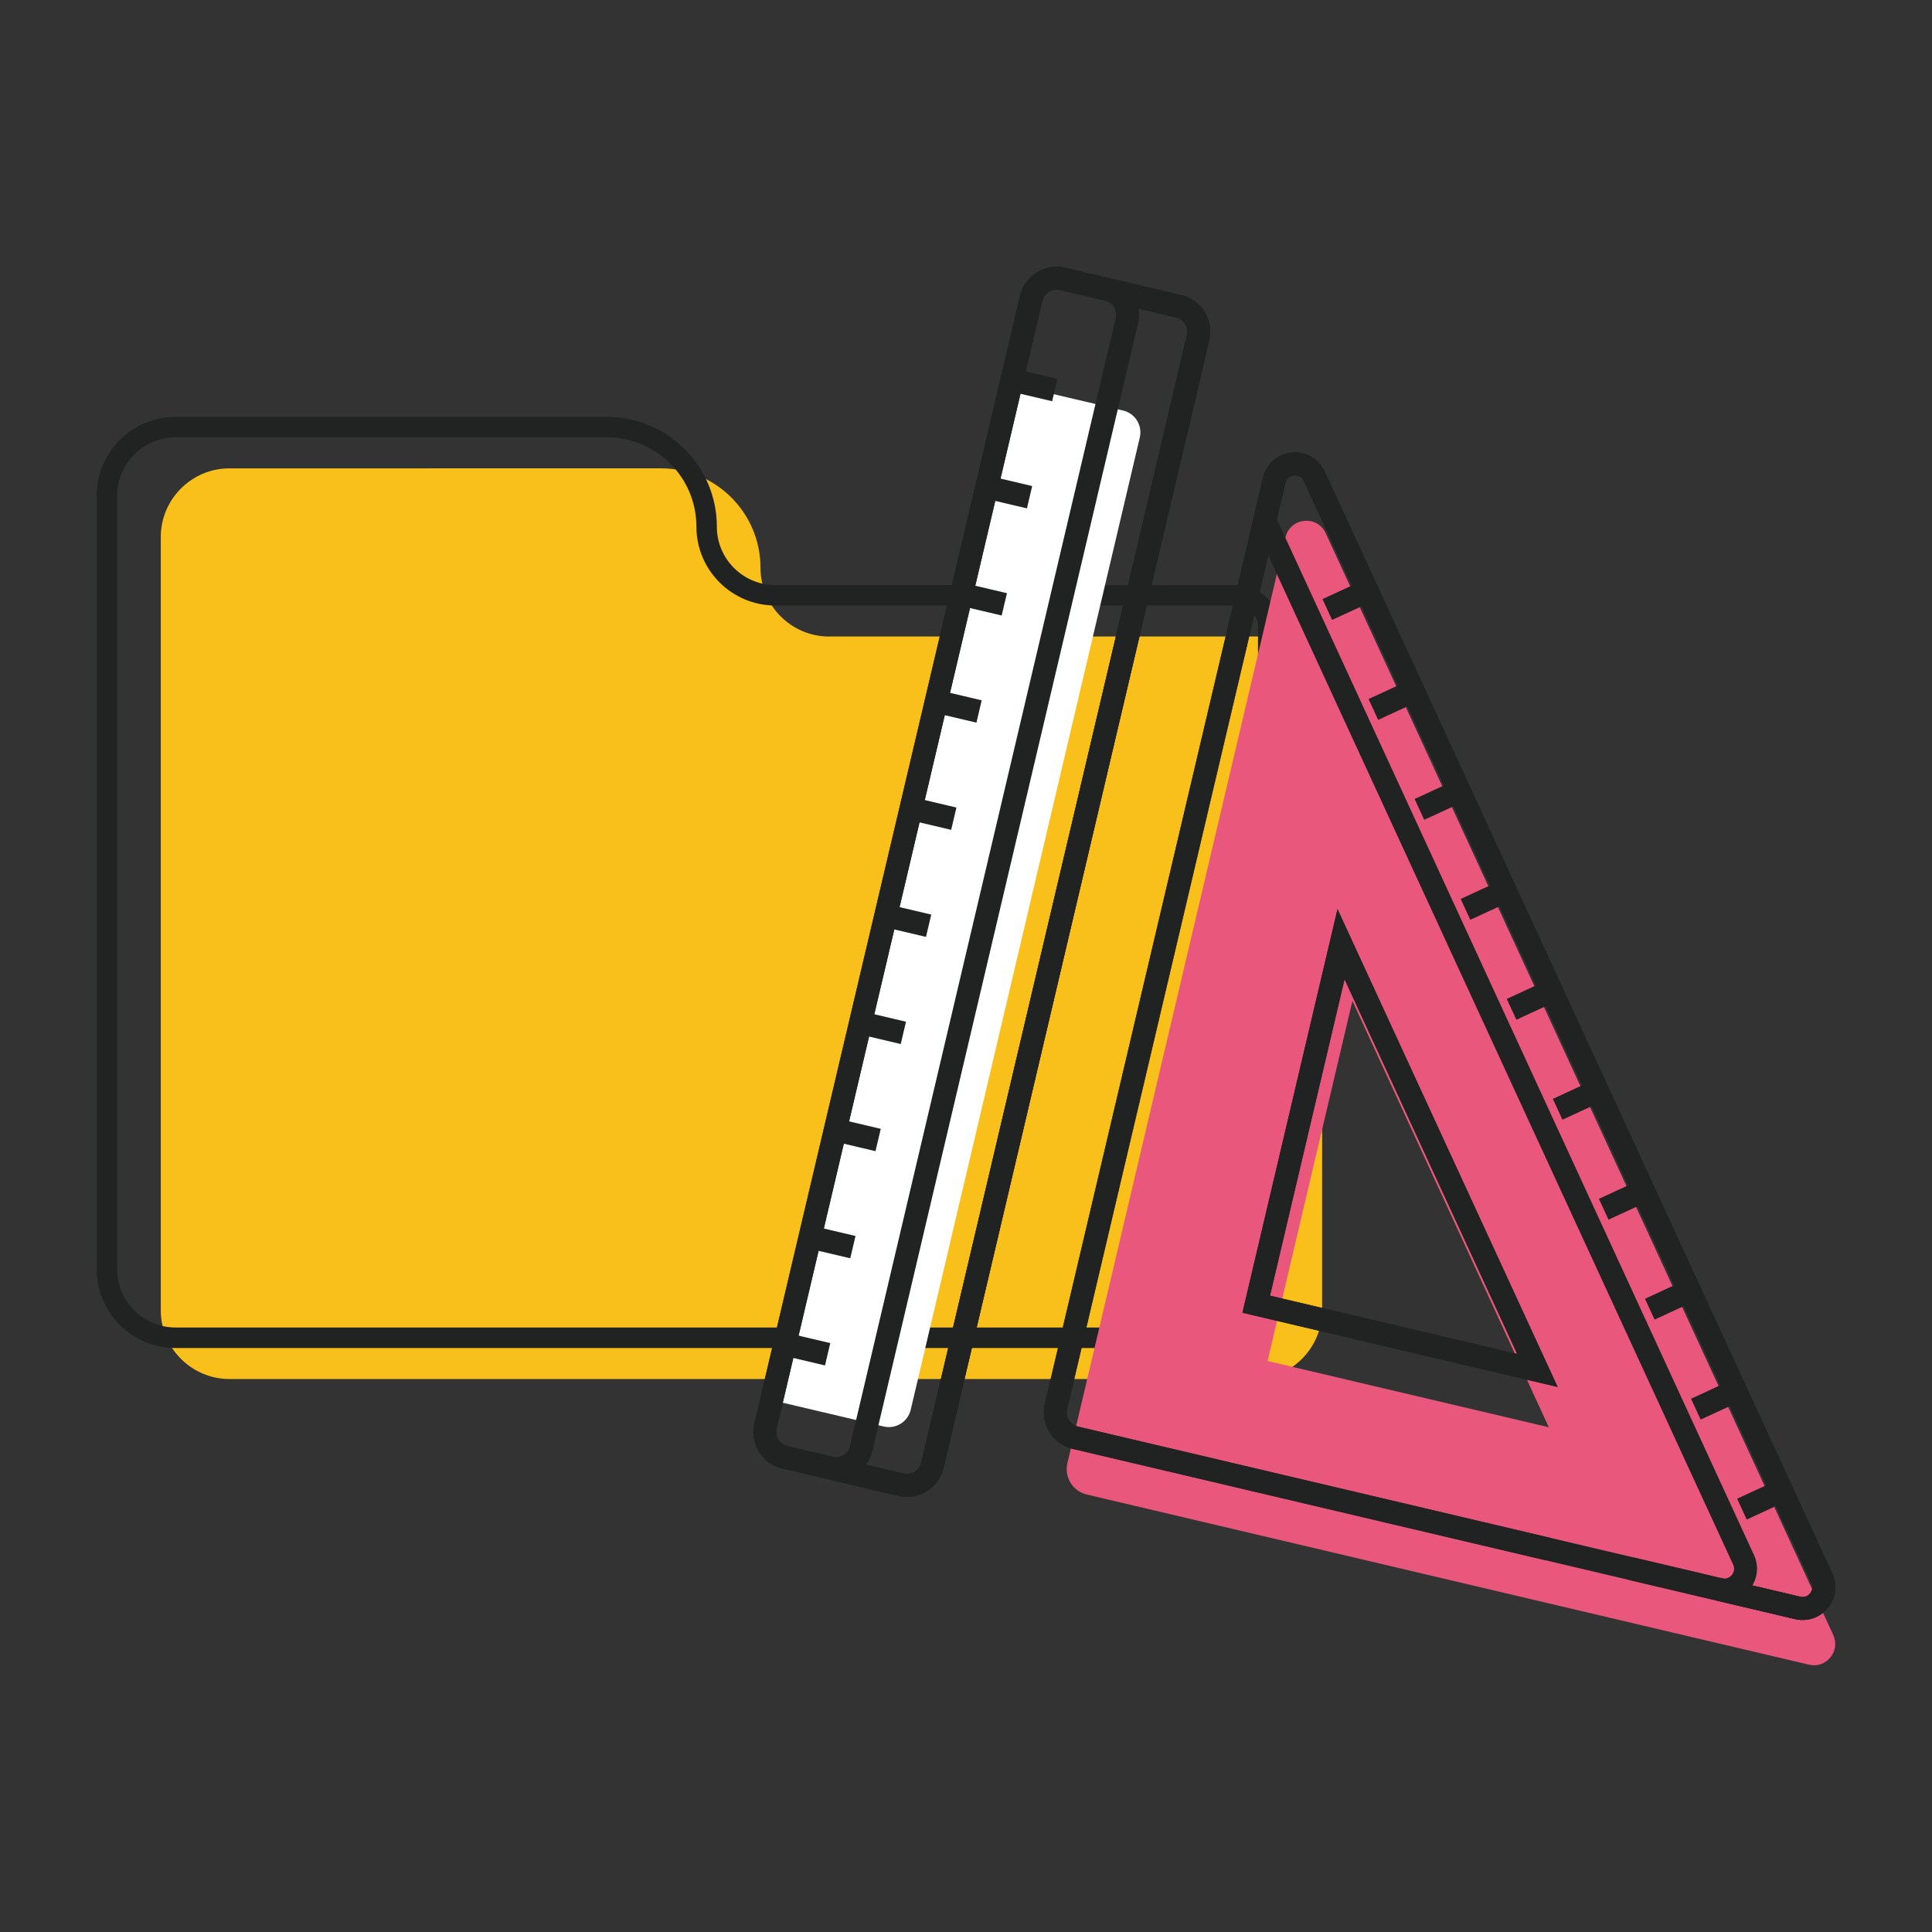 <svg xmlns="http://www.w3.org/2000/svg" viewBox="0 0 800 800" style="enable-background:new 0 0 800 800" xml:space="preserve"><rect x="0" y="0" width="800" height="800" fill="#333333" stroke="none"/><path style="fill:#f9bf1b" d="M343.328 263.574c-15.629 0-28.416-12.786-28.416-28.416 0-22.768-18.459-41.227-41.227-41.227H94.991c-15.629 0-28.416 12.786-28.416 28.416v320.255c0 15.629 12.786 28.416 28.416 28.416h424.062c15.629 0 28.416-12.786 28.416-28.416V276.537c0-7.164-5.812-12.976-12.976-12.976H343.328v.013z"/><path style="fill:#212222" d="M496.727 558.18H72.678c-18.005 0-32.648-14.644-32.648-32.648V205.277c0-18.005 14.644-32.648 32.648-32.648h178.694c25.067 0 45.46 20.393 45.46 45.46 0 13.33 10.841 24.17 24.17 24.17h191.165c9.489 0 17.221 7.72 17.221 17.221v266.064c0 18.005-14.644 32.648-32.648 32.648l-.013-.012zM72.678 181.094c-13.33 0-24.17 10.841-24.17 24.17v320.255c0 13.33 10.841 24.17 24.17 24.17H496.74c13.33 0 24.17-10.841 24.17-24.17V259.455c0-4.814-3.917-8.731-8.731-8.731H321.015c-18.005 0-32.648-14.644-32.648-32.648 0-20.393-16.59-36.982-36.982-36.982H72.678z"/><path style="fill:#ea577c" d="m645.707 664.959-195.69-46.107c-5.806-1.368-9.403-7.184-8.035-12.989l90.342-383.429c1.925-8.171 13.095-9.293 16.607-1.669L759.11 677.03c3.076 6.679-2.883 13.969-10.04 12.283l-68.89-16.232M524.879 563.56l116.444 27.436-81.316-176.524-35.128 149.088z"/><path style="fill:#fff" d="m452.562 263.512-75.453 320.241c-1.179 5.005-6.193 8.107-11.199 6.928l-41.443-9.765c-5.005-1.179-8.107-6.193-6.928-11.199l94.851-402.57c1.179-5.005 6.193-8.107 11.199-6.928l41.444 9.765c5.005 1.179 8.107 6.193 6.928 11.199l-12.383 52.557"/><path style="fill:#212222" d="M375.562 619.806c-1.174 0-2.36-.136-3.559-.408l-48.068-11.331c-8.341-1.977-13.531-10.355-11.566-18.696l110.013-466.939c.964-4.041 3.423-7.476 6.957-9.651 3.546-2.187 7.735-2.879 11.739-1.915l48.08 11.319c4.041.964 7.476 3.423 9.651 6.957a15.436 15.436 0 0 1 1.915 11.739L390.712 607.832c-1.693 7.142-8.106 11.974-15.15 11.974zm-1.384-9.651c3.237.766 6.524-1.26 7.29-4.498l110.013-466.951a6.005 6.005 0 0 0-.741-4.572 6.035 6.035 0 0 0-3.756-2.706l-48.08-11.319c-1.594-.371-3.2-.124-4.572.741a6.035 6.035 0 0 0-2.706 3.756l-110.014 466.94a6.053 6.053 0 0 0 4.498 7.278l48.068 11.331z"/><path style="fill:#212222" d="M375.575 619.818c-1.186 0-2.372-.136-3.571-.42l-29.483-6.945 2.175-9.243c3.275.766 6.512-1.285 7.278-4.51l110.013-466.939a6.053 6.053 0 0 0-4.498-7.278l2.175-9.243 29.496 6.945c4.041.964 7.476 3.423 9.651 6.957a15.436 15.436 0 0 1 1.915 11.739L390.712 607.832c-1.693 7.154-8.094 11.986-15.137 11.986zm-16.954-13.321 15.557 3.658a6.032 6.032 0 0 0 7.29-4.498l110.013-466.951a6.005 6.005 0 0 0-.741-4.572 6.035 6.035 0 0 0-3.756-2.706l-15.557-3.67c.334 2.002.297 4.09-.198 6.178L361.216 600.875a15.52 15.52 0 0 1-2.595 5.622zM746.427 670.79c-1.038 0-2.101-.124-3.151-.371l-299.06-70.458c-4.041-.964-7.476-3.423-9.651-6.957a15.436 15.436 0 0 1-1.915-11.739l90.341-383.432c1.359-5.721 6.005-9.799 11.863-10.392 5.907-.593 11.208 2.484 13.679 7.822L758.71 651.525c2.187 4.745 1.495 10.219-1.816 14.26-2.62 3.213-6.451 5.005-10.467 5.005zm-.976-9.614c2.261.556 3.608-.791 4.09-1.396.482-.593 1.508-2.187.544-4.275L539.908 199.242c-1.124-2.459-3.485-2.434-4.102-2.36-.68.074-2.953.494-3.571 3.126L441.894 583.44a6.005 6.005 0 0 0 .741 4.572 6.035 6.035 0 0 0 3.756 2.706l299.06 70.458zM644.99 574.32l-130.525-30.744 39.369-167.126 91.156 197.87zm-119.107-37.812 102.351 24.12-71.484-155.164-30.867 131.044z"/><path style="fill:#212222" d="M746.427 670.79c-1.05 0-2.113-.124-3.163-.371l-32.424-7.636 2.175-9.243h.012c2.2.531 3.596-.791 4.078-1.384.482-.593 1.508-2.212.544-4.3L518.716 215.997l4.275-18.165c1.347-5.721 5.993-9.799 11.85-10.392 5.919-.593 11.22 2.484 13.691 7.809L758.71 651.525c2.187 4.757 1.483 10.231-1.829 14.284-2.62 3.201-6.438 4.981-10.454 4.981zm-20.821-14.285 19.833 4.671c2.212.531 3.621-.779 4.102-1.384.482-.593 1.508-2.2.544-4.288L539.908 199.229c-1.124-2.447-3.41-2.422-4.115-2.348-.68.074-2.941.494-3.559 3.126l-3.534 14.976 197.573 428.893c1.903 4.14 1.619 8.823-.667 12.629zM375.562 619.806c-1.174 0-2.36-.136-3.559-.408l-48.068-11.331c-4.041-.951-7.464-3.41-9.651-6.945s-2.867-7.711-1.915-11.751l110.013-466.939c.964-4.041 3.423-7.476 6.957-9.651 3.546-2.187 7.735-2.879 11.739-1.915l48.08 11.319c4.041.964 7.476 3.423 9.651 6.957a15.436 15.436 0 0 1 1.915 11.739l-14.359 60.968-9.243-2.175 14.359-60.969a6.005 6.005 0 0 0-.741-4.572 6.035 6.035 0 0 0-3.756-2.706l-48.08-11.319c-1.594-.371-3.2-.124-4.572.741a6.035 6.035 0 0 0-2.706 3.756L321.612 591.546a6.024 6.024 0 0 0 .741 4.584 5.986 5.986 0 0 0 3.756 2.694l48.068 11.331a6.02 6.02 0 0 0 7.278-4.498l87.523-371.458 9.243 2.175-87.523 371.458c-1.679 7.142-8.08 11.974-15.136 11.974z"/><path style="fill:#212222" d="M746.427 670.79c-1.038 0-2.101-.124-3.151-.371l-68.889-16.237 2.175-9.243 68.889 16.237c2.261.556 3.608-.791 4.09-1.396.482-.593 1.508-2.187.544-4.275L539.908 199.242c-1.124-2.459-3.485-2.434-4.102-2.36-.68.074-2.953.494-3.571 3.126L441.894 583.44a6.005 6.005 0 0 0 .741 4.572 6.035 6.035 0 0 0 3.756 2.706l195.695 46.103-2.175 9.243-195.695-46.103c-4.041-.964-7.476-3.423-9.651-6.957a15.436 15.436 0 0 1-1.915-11.739l90.341-383.432c1.359-5.721 6.005-9.799 11.863-10.392 5.907-.593 11.208 2.484 13.679 7.822L758.71 651.525c2.187 4.745 1.495 10.219-1.816 14.26-2.62 3.213-6.451 5.005-10.467 5.005zM644.99 574.32l-130.525-30.744 39.369-167.126 91.156 197.87zm-119.107-37.812 102.351 24.12-71.484-155.164-30.867 131.044z"/><path transform="rotate(-76.745 427.89 159.443)" style="fill:#212222" d="M423.152 150.344h9.495v18.217h-9.495z"/><path transform="rotate(-76.745 417.437 203.803)" style="fill:#212222" d="M412.698 194.705h9.495v18.217h-9.495z"/><path transform="rotate(-76.745 406.984 248.163)" style="fill:#212222" d="M402.244 239.066h9.495v18.217h-9.495z"/><path transform="rotate(-76.745 396.53 292.523)" style="fill:#212222" d="M391.79 283.427h9.495v18.217h-9.495z"/><path transform="rotate(-76.738 386.098 336.907)" style="fill:#212222" d="M381.343 327.794h9.495v18.205h-9.495z"/><path transform="rotate(-76.745 375.637 381.242)" style="fill:#212222" d="M370.895 372.149h9.495v18.217h-9.495z"/><path transform="rotate(-76.745 365.184 425.602)" style="fill:#212222" d="M360.441 416.51h9.495v18.217h-9.495z"/><path transform="rotate(-76.745 354.73 469.962)" style="fill:#212222" d="M349.987 460.871h9.495v18.217h-9.495z"/><path transform="rotate(-76.745 344.278 514.322)" style="fill:#212222" d="M339.533 505.232h9.495v18.217h-9.495z"/><path transform="rotate(-76.745 333.825 558.682)" style="fill:#212222" d="M329.079 549.592h9.495v18.217h-9.495z"/><path transform="rotate(-24.766 557.85 248.577)" style="fill:#212222" d="M548.775 243.827h18.174v9.499h-18.174z"/><path transform="rotate(-24.766 576.921 289.966)" style="fill:#212222" d="M567.851 285.216h18.168v9.499h-18.168z"/><path transform="rotate(-24.766 596.012 331.342)" style="fill:#212222" d="M586.917 326.593h18.218v9.499h-18.218z"/><path transform="rotate(-24.766 615.09 372.737)" style="fill:#212222" d="M605.996 367.988h18.218v9.499h-18.218z"/><path transform="rotate(-24.766 634.168 414.125)" style="fill:#212222" d="M625.073 409.377h18.223v9.499h-18.223z"/><path transform="rotate(-24.766 653.246 455.514)" style="fill:#212222" d="M644.154 450.766h18.218v9.499h-18.218z"/><path transform="rotate(-24.766 672.312 496.909)" style="fill:#212222" d="M663.221 492.162h18.218v9.499h-18.218z"/><path transform="rotate(-24.766 691.39 538.291)" style="fill:#212222" d="M682.3 533.545h18.218v9.499H682.3z"/><path transform="rotate(-24.766 710.468 579.686)" style="fill:#212222" d="M701.378 574.94h18.218v9.499h-18.218z"/><path transform="rotate(-24.766 729.546 621.08)" style="fill:#212222" d="M720.457 616.335h18.218v9.499h-18.218z"/></svg>